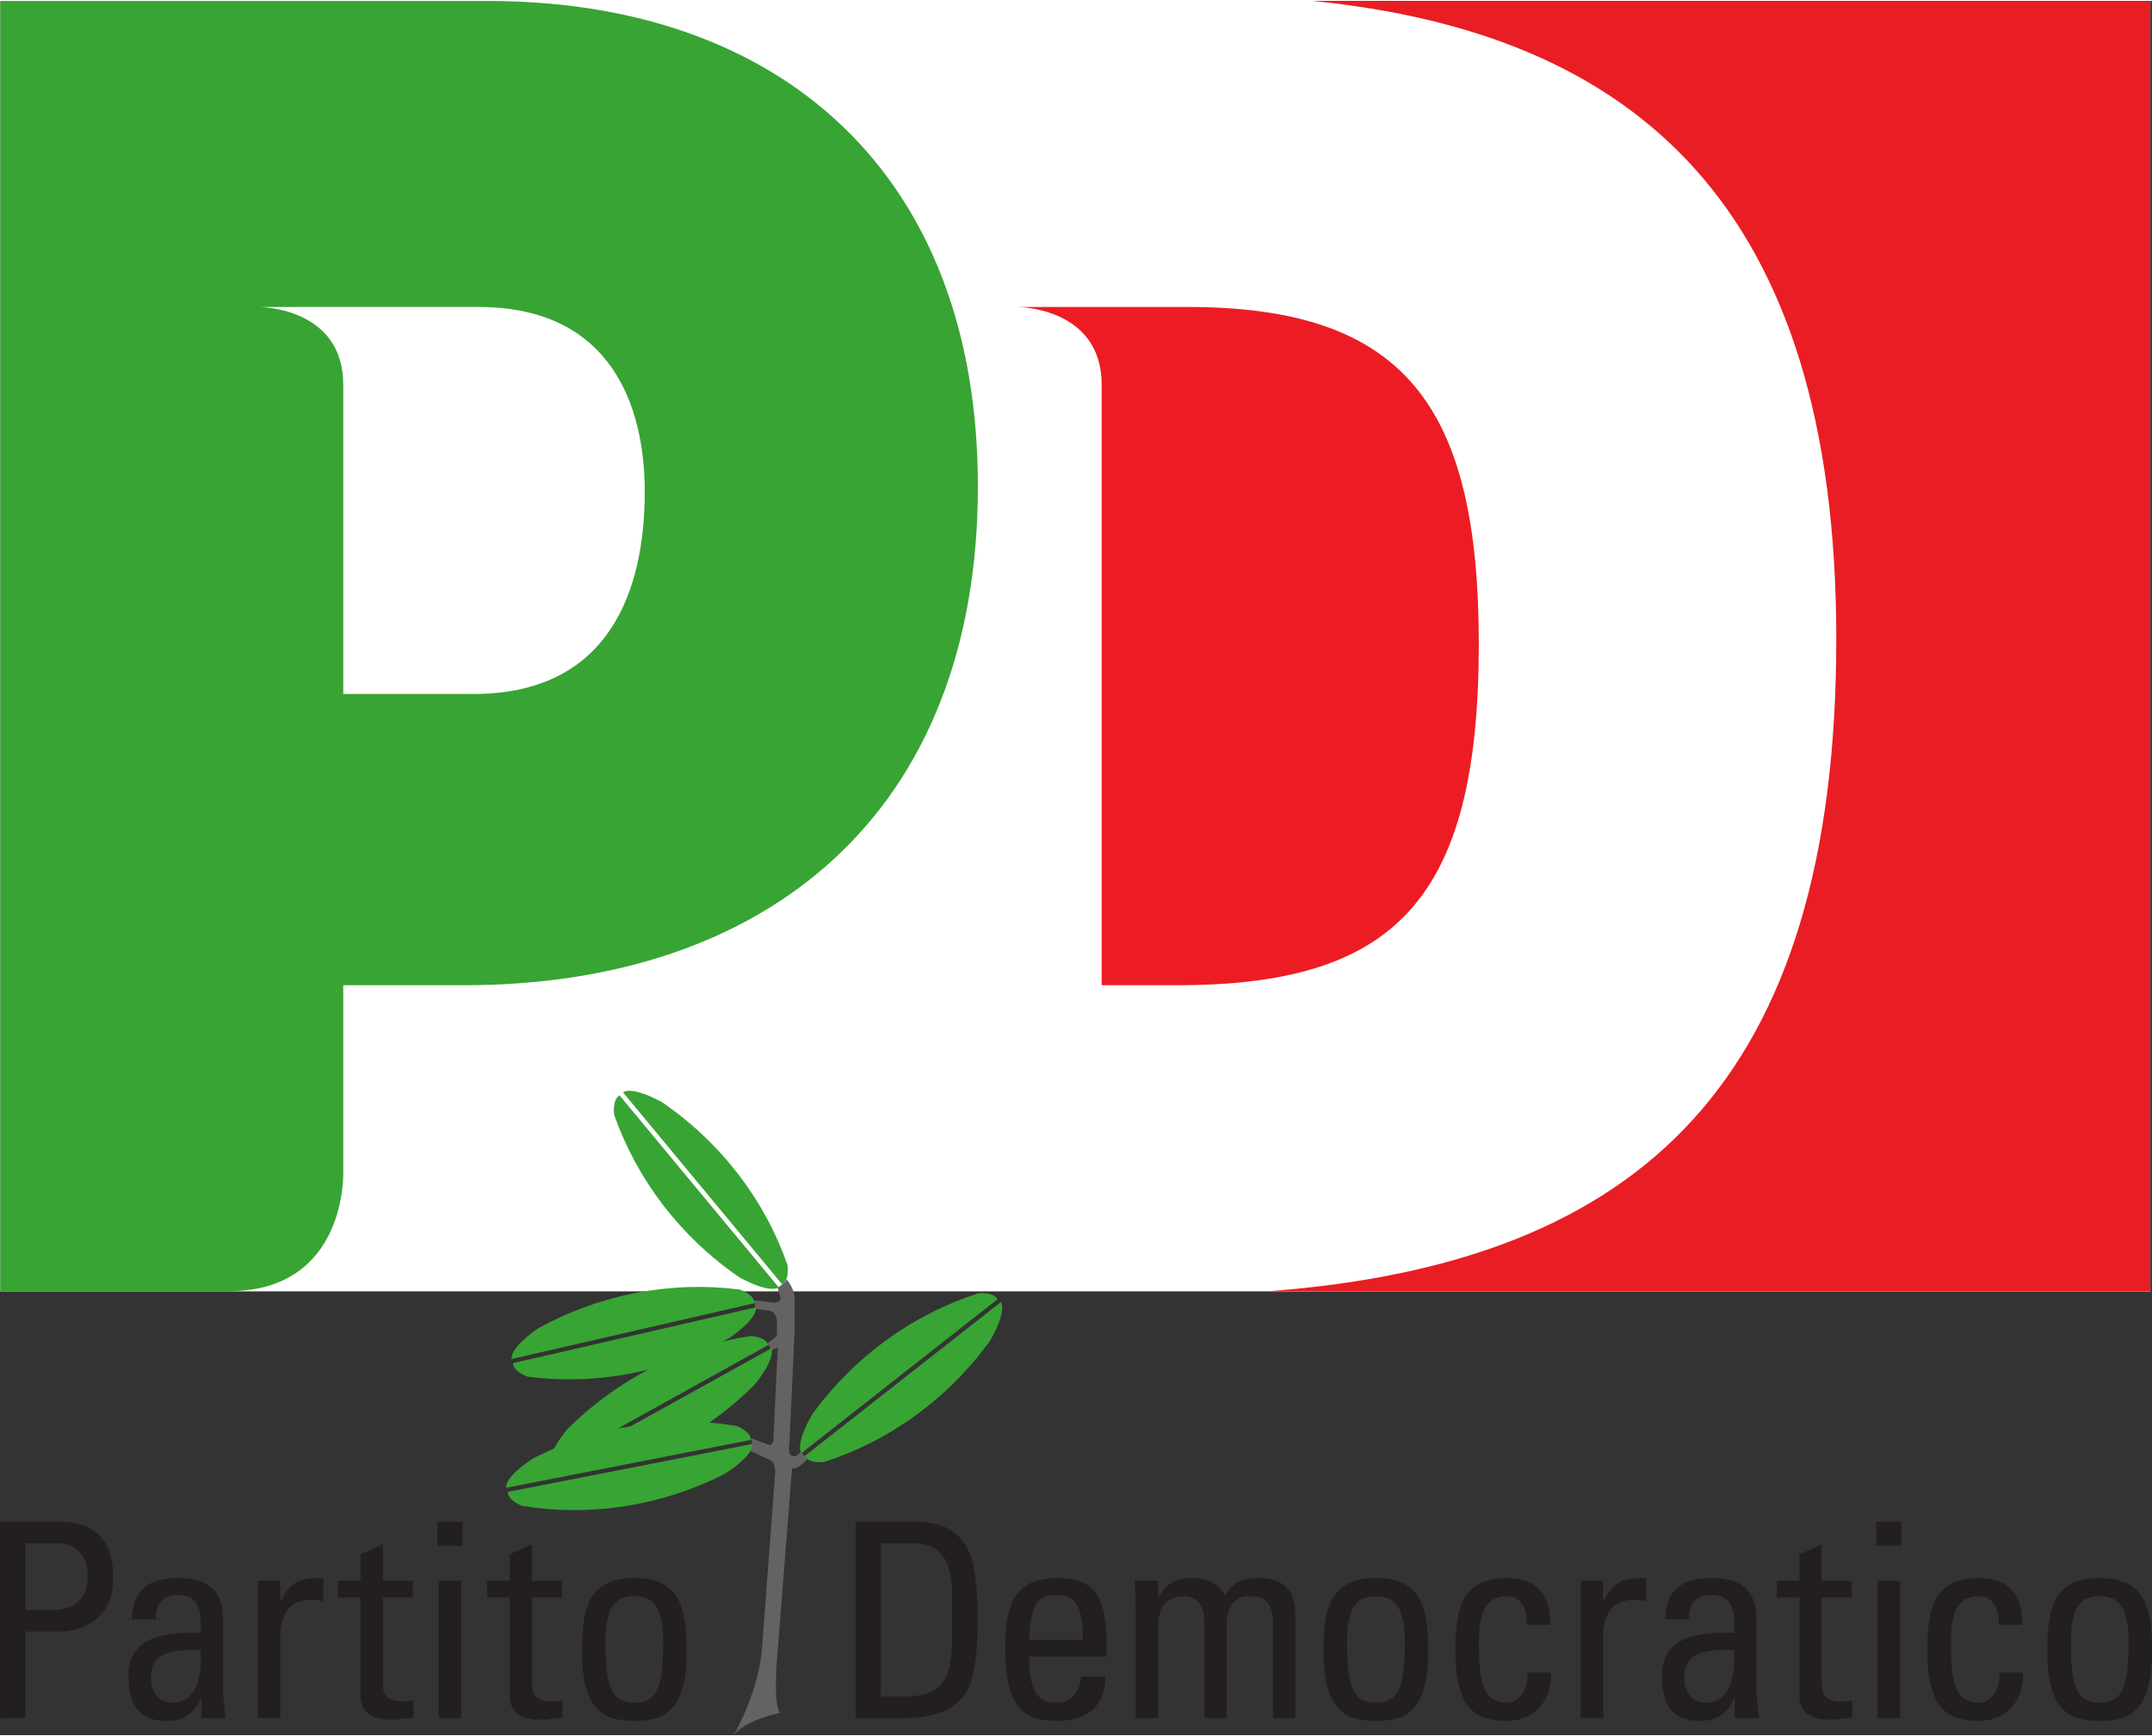 <svg xmlns="http://www.w3.org/2000/svg" viewBox="0 0 500 403" height="284" width="352" xml:space="preserve">
  <rect x="0" y="0" width="500" height="403" fill="#333333" stroke="none"/>
  <path style="fill:#fff;fill-opacity:1;stroke:none;stroke-width:6.094;stroke-miterlimit:4;stroke-dasharray:none;stroke-opacity:1" d="M.051.002h499.579v299.876H.051z"/>
  <path d="M0 0v-30.808h12.926c13.633 0 17.075 10.415 17.075 20.143 0 8.441-3.265 18.407-16.542 18.407H-8.37S0 7.742 0 0zm-11.402-90.289h-22.725v128.51h48.483c29.308 0 48.793-17.314 48.793-48.338 0-32.677-21.097-49.697-51.119-49.697H0v-18.704s.357-11.771-11.402-11.771" style="fill:#38a434;fill-opacity:1;fill-rule:nonzero;stroke:none" transform="matrix(2.335 0 0 -2.333 79.749 89.189)"/>
  <path style="fill:#ed1c24;fill-opacity:1;fill-rule:nonzero;stroke:none" d="M0 0v-59.814h7.503c21.629 0 30.024 8.448 30.024 33.965 0 23.686-7.323 33.591-28.949 33.591H-8.385S0 7.742 0 0" transform="matrix(2.335 0 0 -2.333 255.961 89.189)"/>
  <path style="fill:#e91d24;fill-opacity:1;fill-rule:nonzero;stroke:none" d="M0 0c32.236-3.216 52.172-20.432 52.172-63.524 0-44.018-19.33-62.137-56.336-64.986h87.581V0H0" transform="matrix(2.335 0 0 -2.333 304.825 0)"/>
  <path d="M0 0s.808.517.895.84c0 0 .697-.764.815-1.767 0 0-.013-2.337 0-3.151L1.189-15.34s-.155-1.041.077-1.274c0 0 .471-.527 1.036.296l.653-.732s-.853-1.096-1.512-.907L-.041-36.863s-.416-4.749.312-5.477c0 0-3.306-.608-4.62-2.211 0 0 2.518 4.379 2.816 8.743L-.24-18.476s.125 1.113-.631 1.379l-1.831.845s.34.819.055 1.282l1.692-.642s.372-.201.542.351l.434 9.337-.638-.323s-.076.364-.389.718l.937.722.02 1.46s-.009.939-.794 1.065l-1.357.187s-.083.593-.176.853l1.877-.214s.877-.096.794.496L0 0" style="fill:#656263;fill-opacity:1;fill-rule:nonzero;stroke:none" transform="matrix(2.335 0 0 -2.333 180.654 299.04)"/>
  <path style="fill:#38a434;fill-opacity:1;fill-rule:nonzero;stroke:none" d="M0 0c.628-1.057-1.094-3.883-1.094-3.883-4.204-5.799-10.035-9.962-16.482-12.043 0 0-1.471-.209-1.944.589L0 0" transform="matrix(2.335 0 0 -2.333 232.533 302.368)"/>
  <path style="fill:#38a434;fill-opacity:1;fill-rule:nonzero;stroke:none" d="M0 0c-.631 1.054 1.091 3.886 1.091 3.886 4.211 5.795 10.049 9.963 16.495 12.032 0 0 1.457.21 1.933-.582L0 0" transform="matrix(2.335 0 0 -2.333 186.193 337.482)"/>
  <path style="fill:#38a434;fill-opacity:1;fill-rule:nonzero;stroke:none" d="M0 0c.126-1.229-2.64-3.053-2.64-3.053-6.282-3.448-13.328-4.733-20.048-3.863 0 0-1.412.44-1.502 1.352L0 0" transform="matrix(2.335 0 0 -2.333 175.633 303.574)"/>
  <path style="fill:#38a434;fill-opacity:1;fill-rule:nonzero;stroke:none" d="M0 0c-.118 1.223 2.644 3.057 2.644 3.057 6.271 3.452 13.325 4.729 20.051 3.862 0 0 1.408-.438 1.503-1.353L0 0" transform="matrix(2.335 0 0 -2.333 118.863 315.596)"/>
  <path style="fill:#38a434;fill-opacity:1;fill-rule:nonzero;stroke:none" d="M0 0c-.374.116-.735.338-.891.708L20.818 12.75c.452-1.13-1.693-3.656-1.693-3.656C15.674 5.66 11.594 3.08 7.234 1.465L0 0" transform="matrix(2.335 0 0 -2.333 130.58 342.868)"/>
  <path style="fill:#38a434;fill-opacity:1;fill-rule:nonzero;stroke:none" d="M0 0c-.462 1.151 1.685 3.666 1.685 3.666 5.083 5.06 11.501 8.252 18.2 9.273 0 0 1.47-.022 1.811-.882L0 0" transform="matrix(2.335 0 0 -2.333 127.882 340.448)"/>
  <path style="fill:#38a434;fill-opacity:1;fill-rule:nonzero;stroke:none" d="M0 0c.08-1.225-2.737-2.963-2.737-2.963-6.387-3.255-13.481-4.299-20.166-3.21 0 0-1.391.48-1.453 1.399L0 0" transform="matrix(2.335 0 0 -2.333 174.836 335.338)"/>
  <path style="fill:#38a434;fill-opacity:1;fill-rule:nonzero;stroke:none" d="M0 0c-.086 1.229 2.738 2.956 2.738 2.956C9.125 6.205 16.223 7.258 22.9 6.173c0 0 1.395-.483 1.464-1.402L0 0" transform="matrix(2.335 0 0 -2.333 117.591 345.524)"/>
  <path d="m0 0-7.234-1.465L0 0" style="fill:#bdbcbc;fill-opacity:1;fill-rule:nonzero;stroke:none" transform="matrix(2.335 0 0 -2.333 147.473 339.452)"/>
  <path style="fill:#38a434;fill-opacity:1;fill-rule:nonzero;stroke:none" d="M0 0c-1.044-.652-3.914.993-3.914.993-5.904 4.061-10.216 9.786-12.457 16.182 0 0-.246 1.45.534 1.946L0 0" transform="matrix(2.335 0 0 -2.333 180.929 298.935)"/>
  <path style="fill:#38a434;fill-opacity:1;fill-rule:nonzero;stroke:none" d="M0 0c1.037.658 3.912-1 3.912-1 5.908-4.062 10.214-9.783 12.452-16.183 0 0 .253-1.45-.528-1.94L0 0" transform="matrix(2.335 0 0 -2.333 144.75 253.626)"/>
  <path style="fill:#231f20;fill-opacity:1;fill-rule:nonzero;stroke:none" d="M0 0h2.741C3.77 0 6.21.274 6.21 3.337c0 2.979-2.228 3.279-2.764 3.279H0Zm-2.49-10.782V8.792h5.803c2.625 0 5.443-.988 5.443-5.588 0-4.444-3.466-5.37-5.475-5.37H0v-8.616h-2.49" transform="matrix(2.335 0 0 -2.333 5.869 373.887)"/>
  <path style="fill:#231f20;fill-opacity:1;fill-rule:nonzero;stroke:none" d="M0 0c0-1.332.651-2.52 2.145-2.52 1.356 0 3.036.836 2.815 5.258C2.85 2.708 0 2.899 0 0Zm5.019-2.093H4.96c-.675-1.571-1.73-2.252-3.442-2.252-2.897 0-3.737 1.877-3.737 4.506 0 4.147 4.07 4.344 7.179 4.256.059 1.812.086 3.796-2.299 3.796C1.167 8.213.38 7.206.515 5.771h-2.413c.115 3.064 1.742 4.118 4.645 4.118 3.522 0 4.438-1.811 4.438-4.118V-.81c0-1.091.109-2.194.277-3.256H5.019v1.973" transform="matrix(2.335 0 0 -2.333 35.049 389.559)"/>
  <path style="fill:#231f20;fill-opacity:1;fill-rule:nonzero;stroke:none" d="M0 0h.056c.92 2.089 2.057 2.33 4.223 2.33V.029c-.407.05-.783.138-1.193.138C.625.167 0-1.704 0-3.548v-8.077h-2.222V2.059H0V0" transform="matrix(2.335 0 0 -2.333 65.111 371.92)"/>
  <path style="fill:#231f20;fill-opacity:1;fill-rule:nonzero;stroke:none" d="M0 0v2.633l2.217 1.001V0h2.982v-1.683H2.217v-8.371c0-.866 0-1.98 2.03-1.98.171 0 .521.057 1.011.108v-1.704c-.737-.054-1.468-.214-2.199-.214-2.116 0-3.059.857-3.059 2.431v9.73h-2.257V0H0" transform="matrix(2.335 0 0 -2.333 83.789 367.115)"/>
  <path style="fill:#231f20;fill-opacity:1;fill-rule:nonzero;stroke:none" d="M0 0h-2.22v13.684H0Zm-2.361 19.573H.136v-2.394H-2.361Z" transform="matrix(2.335 0 0 -2.333 107.142 399.047)"/>
  <path style="fill:#231f20;fill-opacity:1;fill-rule:nonzero;stroke:none" d="M0 0v2.633l2.219 1.001V0h2.983v-1.683H2.219v-8.371c0-.866 0-1.98 2.034-1.98.159 0 .516.057 1.007.108v-1.704c-.739-.054-1.47-.214-2.201-.214-2.113 0-3.059.857-3.059 2.431v9.73h-2.255V0H0" transform="matrix(2.335 0 0 -2.333 118.422 367.115)"/>
  <path style="fill:#231f20;fill-opacity:1;fill-rule:nonzero;stroke:none" d="M0 0c0 3.743-1.164 4.56-2.87 4.56-1.707 0-2.876-.817-2.876-4.56 0-4.441.574-6.038 2.876-6.038S0-4.441 0 0Zm-8.074-.942c0 4.014.456 7.313 5.204 7.313 4.741 0 5.201-3.299 5.201-7.313 0-6.05-2.301-6.92-5.201-6.92-2.903 0-5.204.87-5.204 6.92" transform="matrix(2.335 0 0 -2.333 154.085 381.35)"/>
  <path style="fill:#231f20;fill-opacity:1;fill-rule:nonzero;stroke:none" d="M0 0h2.358c3.474 0 4.747 1.3 4.747 5.857v3.951c0 3.963-1.22 5.425-3.822 5.425H0Zm-2.491 17.409h6.022c2.49 0 4.282-.9 5.254-2.989.787-1.652.867-5.551.867-6.18 0-4.173-.375-6.59-1.188-7.887C7.406-1.332 5.42-2.165 2.01-2.165h-4.501v19.574" transform="matrix(2.335 0 0 -2.333 204.637 393.997)"/>
  <path style="fill:#231f20;fill-opacity:1;fill-rule:nonzero;stroke:none" d="M0 0c0 3.993-1.106 4.479-2.732 4.479-1.412 0-2.576-.675-2.606-4.479Zm-5.338-1.684c0-3.816 1.034-4.57 2.768-4.57 1.515 0 2.304 1.218 2.387 2.597h2.435C2.222-6.69.357-8.078-2.52-8.078c-2.897 0-5.205.87-5.205 6.92 0 4.014.46 7.313 5.205 7.313 3.906 0 4.885-2.145 4.885-6.665v-1.174h-7.703" transform="matrix(2.335 0 0 -2.333 251.596 380.846)"/>
  <path style="fill:#231f20;fill-opacity:1;fill-rule:nonzero;stroke:none" d="M0 0v9.483c0 1.387-.377 2.661-2.163 2.661-.677 0-1.603-.41-1.925-.919-.409-.684-.515-1.496-.515-2.011V0h-2.222v10.841c0 .952-.053 1.899-.136 2.843h2.358v-1.711h.05c.655 1.472 1.821 1.982 3.418 1.982 1.243 0 2.683-.51 3.201-1.764.76 1.468 2.005 1.764 3.247 1.764 1.439 0 3.743-.32 3.743-3.551V0H6.835v9.483c0 1.387-.383 2.661-2.167 2.661-.843 0-1.084-.03-1.686-.519-.647-.539-.757-1.896-.757-2.411V0H0" transform="matrix(2.335 0 0 -2.333 279.807 399.047)"/>
  <path style="fill:#231f20;fill-opacity:1;fill-rule:nonzero;stroke:none" d="M0 0c0 3.743-1.167 4.56-2.871 4.56-1.707 0-2.875-.817-2.875-4.56 0-4.441.568-6.038 2.875-6.038C-.569-6.038 0-4.441 0 0Zm-8.081-.942c0 4.014.465 7.313 5.21 7.313 4.74 0 5.199-3.299 5.199-7.313 0-6.05-2.295-6.92-5.199-6.92-2.902 0-5.21.87-5.21 6.92" transform="matrix(2.335 0 0 -2.333 326.394 381.35)"/>
  <path style="fill:#231f20;fill-opacity:1;fill-rule:nonzero;stroke:none" d="M0 0c.056 2.252-1.058 2.85-1.898 2.85-1.707 0-2.876-.818-2.876-4.56 0-4.441.569-6.038 2.876-6.038.519 0 2.054.543 1.977 3.006h2.335c.082-3.855-2.798-4.831-4.312-4.831-2.903 0-5.204.871-5.204 6.921 0 4.013.459 7.313 5.204 7.313C.84 4.661 2.44 3.064 2.31 0H0" transform="matrix(2.335 0 0 -2.333 354.743 377.36)"/>
  <path style="fill:#231f20;fill-opacity:1;fill-rule:nonzero;stroke:none" d="M0 0h.055c.92 2.089 2.06 2.33 4.229 2.33V.029c-.412.05-.787.138-1.193.138C.624.167 0-1.704 0-3.548v-8.077h-2.222V2.059H0V0" transform="matrix(2.335 0 0 -2.333 372.48 371.92)"/>
  <path style="fill:#231f20;fill-opacity:1;fill-rule:nonzero;stroke:none" d="M0 0c0-1.332.644-2.52 2.136-2.52 1.359 0 3.041.836 2.823 5.258C2.841 2.708 0 2.899 0 0Zm5.01-2.093h-.051c-.678-1.571-1.736-2.252-3.445-2.252-2.9 0-3.742 1.877-3.742 4.506 0 4.147 4.07 4.344 7.187 4.256.051 1.812.08 3.796-2.31 3.796-1.491 0-2.269-1.007-2.14-2.442h-2.413c.118 3.064 1.736 4.118 4.632 4.118 3.528 0 4.448-1.811 4.448-4.118V-.81c0-1.091.112-2.194.271-3.256H5.01v1.973" transform="matrix(2.335 0 0 -2.333 391.33 389.559)"/>
  <path style="fill:#231f20;fill-opacity:1;fill-rule:nonzero;stroke:none" d="M0 0v2.633l2.222 1.001V0h2.986v-1.683H2.222v-8.371c0-.866 0-1.98 2.03-1.98.169 0 .519.057 1.009.108v-1.704c-.734-.054-1.465-.214-2.193-.214-2.116 0-3.068.857-3.068 2.431v9.73h-2.252V0H0" transform="matrix(2.335 0 0 -2.333 418.074 367.115)"/>
  <path style="fill:#231f20;fill-opacity:1;fill-rule:nonzero;stroke:none" d="M0 0h-2.226v13.684H0Zm-2.362 19.573H.128v-2.394H-2.362Z" transform="matrix(2.335 0 0 -2.333 441.449 399.047)"/>
  <path style="fill:#231f20;fill-opacity:1;fill-rule:nonzero;stroke:none" d="M0 0c.052 2.252-1.056 2.85-1.892 2.85-1.71 0-2.877-.818-2.877-4.56 0-4.441.568-6.038 2.877-6.038.506 0 2.057.543 1.971 3.006h2.335c.084-3.855-2.788-4.831-4.306-4.831-2.906 0-5.208.871-5.208 6.921 0 4.013.462 7.313 5.208 7.313 2.737 0 4.332-1.597 4.2-4.661H0" transform="matrix(2.335 0 0 -2.333 464.4 377.36)"/>
  <path style="fill:#231f20;fill-opacity:1;fill-rule:nonzero;stroke:none" d="M0 0c0 3.743-1.17 4.56-2.876 4.56-1.707 0-2.87-.817-2.87-4.56 0-4.441.565-6.038 2.87-6.038C-.572-6.038 0-4.441 0 0Zm-8.08-.942c0 4.014.459 7.313 5.204 7.313S2.331 3.072 2.331-.942c0-6.05-2.304-6.92-5.207-6.92-2.898 0-5.204.87-5.204 6.92" transform="matrix(2.335 0 0 -2.333 494.556 381.35)"/>
</svg>
